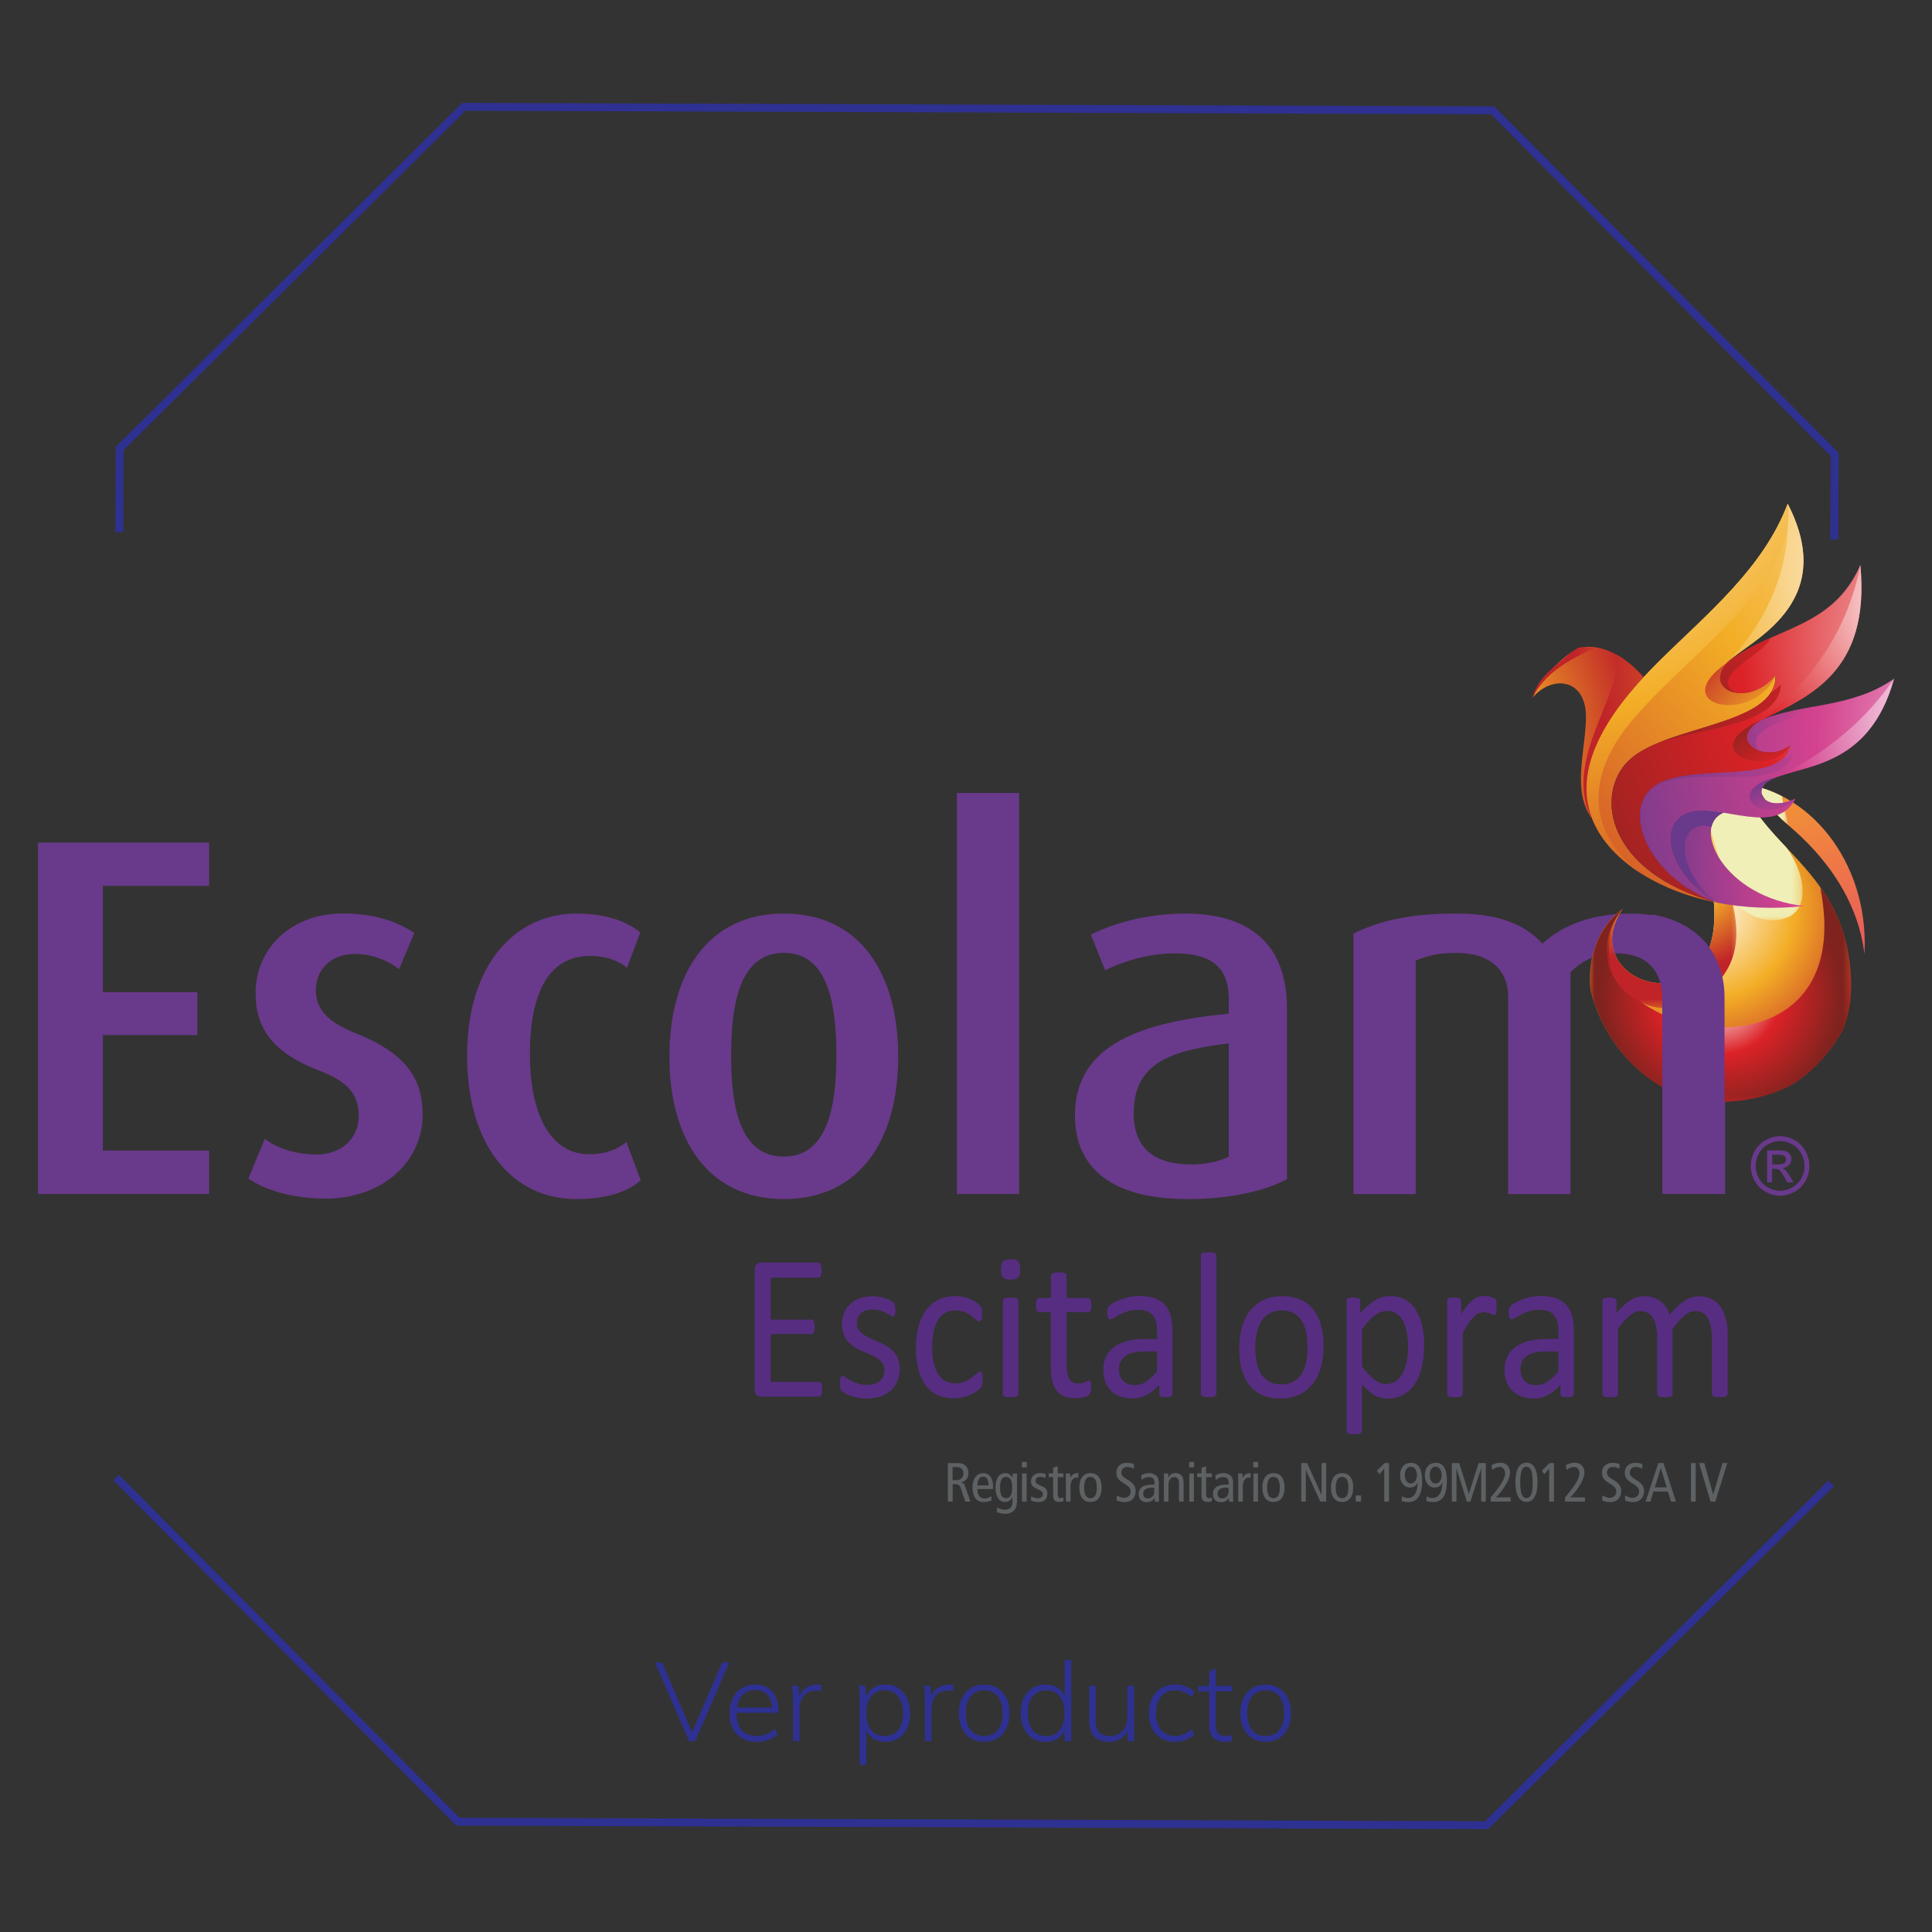 <?xml version="1.0" encoding="UTF-8"?><svg id="Capa_2" xmlns="http://www.w3.org/2000/svg" xmlns:xlink="http://www.w3.org/1999/xlink" viewBox="0 0 210 210"><rect x="0" y="0" width="210" height="210" fill="#333333" stroke="none"/><defs><style>.cls-1{fill:url(#Degradado_sin_nombre_2-8);}.cls-2{fill:url(#linear-gradient-2);}.cls-3{stroke:#2e3191;stroke-miterlimit:10;stroke-width:.86px;}.cls-3,.cls-4{fill:none;}.cls-5{fill:url(#Degradado_sin_nombre_2-4);}.cls-6{fill:url(#Degradado_sin_nombre_2-5);}.cls-7{fill:url(#radial-gradient-2);}.cls-7,.cls-8,.cls-9,.cls-10,.cls-11,.cls-12,.cls-13,.cls-14,.cls-15,.cls-16,.cls-17,.cls-18,.cls-19,.cls-20,.cls-21,.cls-22,.cls-23,.cls-24,.cls-25,.cls-26,.cls-27,.cls-28,.cls-29{fill-rule:evenodd;}.cls-8{fill:url(#radial-gradient-13);}.cls-9{fill:#c41980;}.cls-10{fill:url(#radial-gradient-15);}.cls-30{fill:#2e3191;}.cls-31{mask:url(#mask-2);}.cls-32{fill:url(#linear-gradient-6);}.cls-33{clip-path:url(#clippath-2);}.cls-11{fill:url(#radial-gradient-20);}.cls-12{fill:url(#radial-gradient-17);}.cls-34{fill:url(#Degradado_sin_nombre_2-6);}.cls-35{mask:url(#mask-3);}.cls-13{fill:url(#radial-gradient-21);}.cls-14{fill:url(#radial-gradient-6);}.cls-36{fill:url(#Degradado_sin_nombre_2-3);}.cls-37{clip-path:url(#clippath-1);}.cls-38{fill:url(#radial-gradient);}.cls-15{fill:url(#radial-gradient-11);}.cls-16{fill:url(#radial-gradient-8);}.cls-17{fill:url(#radial-gradient-22);}.cls-39{fill:url(#Degradado_sin_nombre_2);}.cls-40{mask:url(#mask-4);}.cls-41{fill:url(#linear-gradient-5);}.cls-18{fill:#f0efb7;}.cls-42{clip-path:url(#clippath);}.cls-43{fill:#572d82;}.cls-4{clip-rule:evenodd;}.cls-19{fill:url(#radial-gradient-7);}.cls-44{fill:url(#Degradado_sin_nombre_2-7);}.cls-20{fill:url(#radial-gradient-14);}.cls-21{fill:url(#radial-gradient-3);}.cls-22{fill:url(#radial-gradient-4);}.cls-45{fill:url(#Degradado_sin_nombre_2-9);}.cls-23{fill:url(#radial-gradient-16);}.cls-24{fill:url(#radial-gradient-10);}.cls-46{fill:url(#Degradado_sin_nombre_2-10);}.cls-47{mask:url(#mask-1);}.cls-48{mask:url(#mask);}.cls-49{fill:url(#linear-gradient-3);}.cls-25{fill:url(#radial-gradient-9);}.cls-50{fill:url(#linear-gradient);}.cls-51{fill:#5d6163;}.cls-26{fill:url(#radial-gradient-12);}.cls-27{fill:url(#radial-gradient-19);}.cls-52{fill:url(#Degradado_sin_nombre_2-2);}.cls-28{fill:url(#radial-gradient-5);}.cls-53{fill:url(#linear-gradient-4);}.cls-29{fill:url(#radial-gradient-18);}</style><radialGradient id="Degradado_sin_nombre_2" cx="167.32" cy="114.54" fx="167.32" fy="114.54" r="17.9" gradientUnits="userSpaceOnUse"><stop offset="0" stop-color="#69398b"/><stop offset=".15" stop-color="#69398b"/><stop offset=".97" stop-color="#69398b"/></radialGradient><clipPath id="clippath"><path class="cls-4" d="M202.69,102.53c0,9.67-6.78,17.5-15.14,17.5s-15.64-7.97-15.14-17.5c.51-9.65,6.78-17.5,15.14-17.5s15.14,7.84,15.14,17.5Z"/></clipPath><clipPath id="clippath-1"><path class="cls-4" d="M189.14,76.09c-7.33,4.87-4.62,12.68-3.24,19.33,3.57,17.26-15.42,12.12-9.53,3.38-7.65,5.47-2.74,22.73,12.81,20.82,6.47-.8,12.34-5.18,12.02-13.13-.63-15.56-15.87-14.5-12.06-30.4"/></clipPath><radialGradient id="radial-gradient" cx="185.12" cy="98.81" fx="185.12" fy="98.81" r="19.82" gradientUnits="userSpaceOnUse"><stop offset="0" stop-color="#fff"/><stop offset=".5" stop-color="#f3ae26"/><stop offset="1" stop-color="#c02328"/></radialGradient><linearGradient id="linear-gradient" x1="-147.45" y1="582.1" x2="-220.47" y2="530.54" gradientTransform="translate(404.22 -446.96)" gradientUnits="userSpaceOnUse"><stop offset="0" stop-color="#fff"/><stop offset="1" stop-color="#000"/></linearGradient><mask id="mask" x="184.25" y="76.09" width="11.68" height="23.94" maskUnits="userSpaceOnUse"><rect class="cls-50" x="184.25" y="76.09" width="11.68" height="23.94"/></mask><linearGradient id="linear-gradient-2" x1="-240.62" y1="555.94" x2="-196.78" y2="531.86" gradientTransform="translate(394.07 -429.42)" xlink:href="#linear-gradient"/><mask id="mask-1" x="172.82" y="96.4" width="28.4" height="23.37" maskUnits="userSpaceOnUse"><rect class="cls-2" x="172.82" y="96.4" width="28.4" height="23.37"/></mask><radialGradient id="radial-gradient-2" cx="187.02" cy="108.08" fx="187.02" fy="108.08" r="13" gradientUnits="userSpaceOnUse"><stop offset="0" stop-color="#fff"/><stop offset=".5" stop-color="#dc2227"/><stop offset="1" stop-color="#80231e"/></radialGradient><linearGradient id="linear-gradient-3" x1="-233.14" y1="560.17" x2="-207.93" y2="522.53" gradientTransform="translate(395.7 -438.46)" xlink:href="#linear-gradient"/><mask id="mask-2" x="174.66" y="76.09" width="14.49" height="33.51" maskUnits="userSpaceOnUse"><rect class="cls-49" x="174.66" y="76.09" width="14.49" height="33.51"/></mask><radialGradient id="radial-gradient-3" cx="181.9" cy="92.84" fx="181.9" fy="92.84" r="12.91" xlink:href="#radial-gradient"/><clipPath id="clippath-2"><path class="cls-4" d="M192.73,74.52s-6.6,8.18,1.68,15.2c8.28,7.02,10.69,16.15,5.98,25.27,0,0,8.6-7.13,4.82-17.3-3.77-10.17-14.99-8.28-12.48-23.17"/></clipPath><linearGradient id="linear-gradient-4" x1="206.51" y1="120.36" x2="188.99" y2="70.25" gradientUnits="userSpaceOnUse"><stop offset="0" stop-color="#e2247e"/><stop offset="1" stop-color="#f9c714"/></linearGradient><linearGradient id="linear-gradient-5" x1="-191.95" y1="561.73" x2="-222.38" y2="527.75" gradientTransform="translate(417.53 -433.67)" xlink:href="#linear-gradient"/><mask id="mask-3" x="199.23" y="90.05" width="6.93" height="24.94" maskUnits="userSpaceOnUse"><rect class="cls-41" x="199.23" y="90.05" width="6.93" height="24.94"/></mask><linearGradient id="linear-gradient-6" x1="-229.42" y1="519.07" x2="-210.96" y2="548.05" gradientTransform="translate(409.54 -456.11)" xlink:href="#linear-gradient"/><mask id="mask-4" x="190.24" y="74.52" width="4.17" height="15.2" maskUnits="userSpaceOnUse"><rect class="cls-32" x="190.24" y="74.52" width="4.17" height="15.2"/></mask><radialGradient id="radial-gradient-4" cx="224.79" cy="42.58" fx="224.79" fy="42.58" r="90.75" xlink:href="#radial-gradient"/><radialGradient id="radial-gradient-5" cx="218.27" cy="69.22" fx="218.27" fy="69.22" r="58.45" xlink:href="#radial-gradient-2"/><radialGradient id="radial-gradient-6" cx="150.26" cy="81.04" fx="150.26" fy="81.04" r="28.05" xlink:href="#radial-gradient"/><radialGradient id="radial-gradient-7" cx="223.85" cy="80.37" fx="223.85" fy="80.37" r="52.92" gradientUnits="userSpaceOnUse"><stop offset="0" stop-color="#fff"/><stop offset=".5" stop-color="#d4428e"/><stop offset="1" stop-color="#69398b"/></radialGradient><radialGradient id="radial-gradient-8" cx="208.19" cy="93.79" fx="208.19" fy="93.79" r="29.21" xlink:href="#radial-gradient-7"/><radialGradient id="radial-gradient-9" cx="231.55" cy="80.53" fx="231.55" fy="80.53" r="59.26" xlink:href="#radial-gradient-2"/><radialGradient id="radial-gradient-10" cx="209.09" cy="58.32" fx="209.09" fy="58.32" r="35.63" xlink:href="#radial-gradient-2"/><radialGradient id="radial-gradient-11" cx="199.4" cy="85.49" fx="199.4" fy="85.49" r="20.7" xlink:href="#radial-gradient"/><radialGradient id="radial-gradient-12" cx="206.84" cy="61.64" fx="206.84" fy="61.64" r="48.57" xlink:href="#radial-gradient"/><radialGradient id="radial-gradient-13" cx="222.76" cy="88.08" fx="222.76" fy="88.08" r="45.68" xlink:href="#radial-gradient-7"/><radialGradient id="radial-gradient-14" cx="211.63" cy="77.19" fx="211.63" fy="77.19" r="28.18" xlink:href="#radial-gradient-7"/><radialGradient id="radial-gradient-15" cx="196.14" cy="89.8" fx="196.14" fy="89.8" r="14.44" xlink:href="#radial-gradient-2"/><radialGradient id="radial-gradient-16" cx="207.95" cy="65.53" fx="207.95" fy="65.53" r="39.84" xlink:href="#radial-gradient-2"/><radialGradient id="radial-gradient-17" cx="194.73" cy="95.58" fx="194.73" fy="95.58" r="11.91" xlink:href="#radial-gradient-7"/><radialGradient id="radial-gradient-18" cx="211.27" cy="77.56" fx="211.27" fy="77.56" r="34.73" xlink:href="#radial-gradient-7"/><radialGradient id="radial-gradient-19" cx="189.07" cy="116.36" fx="189.07" fy="116.36" r="21.65" xlink:href="#radial-gradient-7"/><radialGradient id="radial-gradient-20" cx="219.69" cy="73.14" fx="219.69" fy="73.14" r="45.64" xlink:href="#radial-gradient"/><radialGradient id="radial-gradient-21" cx="202.04" cy="71.6" fx="202.04" fy="71.6" r="30.94" xlink:href="#radial-gradient"/><radialGradient id="radial-gradient-22" cx="170.08" cy="41.84" fx="170.08" fy="41.84" r="70.35" xlink:href="#radial-gradient"/><radialGradient id="Degradado_sin_nombre_2-2" cx="193.49" cy="126.73" fx="193.49" fy="126.73" r="3.21" xlink:href="#Degradado_sin_nombre_2"/><radialGradient id="Degradado_sin_nombre_2-3" cx="13.43" cy="110.68" fx="13.43" fy="110.68" r="15.02" xlink:href="#Degradado_sin_nombre_2"/><radialGradient id="Degradado_sin_nombre_2-4" cx="36.47" cy="114.79" fx="36.47" fy="114.79" r="12.84" xlink:href="#Degradado_sin_nombre_2"/><radialGradient id="Degradado_sin_nombre_2-5" cx="60.21" cy="114.81" fx="60.21" fy="114.81" r="12.84" xlink:href="#Degradado_sin_nombre_2"/><radialGradient id="Degradado_sin_nombre_2-6" cx="85.19" cy="114.81" fx="85.19" fy="114.81" r="14.06" xlink:href="#Degradado_sin_nombre_2"/><radialGradient id="Degradado_sin_nombre_2-7" cx="107.4" cy="107.98" fx="107.4" fy="107.98" r="15.6" xlink:href="#Degradado_sin_nombre_2"/><radialGradient id="Degradado_sin_nombre_2-8" cx="128.36" cy="114.81" fx="128.36" fy="114.81" r="13.67" xlink:href="#Degradado_sin_nombre_2"/><radialGradient id="Degradado_sin_nombre_2-9" cx="167.32" cy="114.54" fx="167.32" fy="114.54" r="17.9" xlink:href="#Degradado_sin_nombre_2"/><radialGradient id="Degradado_sin_nombre_2-10" cx="167.25" cy="114.46" fx="167.25" fy="114.46" r="17.9" xlink:href="#Degradado_sin_nombre_2"/></defs><g><g><path class="cls-30" d="M79.27,180.71l-3.7,8.54h-.68l-3.7-8.54h.78l3.26,7.58,3.26-7.58h.77Z"/><path class="cls-30" d="M80.06,186.16v.04c0,.81,.19,1.43,.56,1.85s.91,.64,1.63,.64,1.38-.25,1.98-.74l.29,.58c-.26,.25-.6,.45-1.01,.59-.41,.15-.83,.22-1.26,.22-.91,0-1.63-.28-2.16-.83-.53-.55-.79-1.31-.79-2.28,0-.62,.12-1.16,.35-1.64,.24-.48,.57-.84,.99-1.1,.42-.26,.91-.39,1.46-.39,.79,0,1.41,.26,1.85,.77s.67,1.22,.67,2.14v.16h-4.56Zm.7-1.96c-.34,.33-.56,.8-.65,1.4h3.82c-.05-.62-.23-1.09-.54-1.41-.31-.32-.74-.49-1.29-.49s-1,.17-1.34,.5Z"/><path class="cls-30" d="M89.31,183.15l-.04,.66c-.15-.03-.34-.05-.55-.05-.61,0-1.06,.19-1.36,.58-.3,.39-.45,.85-.45,1.39v3.53h-.72v-4.34c0-.62-.03-1.18-.1-1.67h.7l.1,1.12c.15-.41,.4-.72,.74-.94,.34-.22,.72-.32,1.16-.32,.2,0,.38,.02,.53,.05Z"/><path class="cls-30" d="M97.65,183.49c.4,.26,.72,.63,.94,1.1,.22,.48,.34,1.03,.34,1.65s-.11,1.17-.33,1.63c-.22,.46-.53,.82-.94,1.08s-.88,.38-1.4,.38-.93-.11-1.29-.33c-.36-.22-.62-.54-.8-.95v3.79h-.72v-6.94c0-.62-.03-1.18-.1-1.67h.7l.1,1.18c.18-.42,.45-.75,.81-.98,.36-.23,.8-.34,1.3-.34s.99,.13,1.4,.39Zm-.02,4.56c.35-.43,.53-1.03,.53-1.81s-.18-1.4-.53-1.84c-.35-.44-.84-.67-1.46-.67s-1.13,.22-1.48,.65c-.34,.43-.52,1.04-.52,1.84s.17,1.39,.52,1.82c.34,.43,.83,.65,1.46,.65s1.12-.21,1.48-.64Z"/><path class="cls-30" d="M103.65,183.15l-.04,.66c-.15-.03-.34-.05-.55-.05-.61,0-1.06,.19-1.36,.58-.3,.39-.45,.85-.45,1.39v3.53h-.72v-4.34c0-.62-.03-1.18-.1-1.67h.7l.1,1.12c.15-.41,.4-.72,.74-.94,.34-.22,.72-.32,1.16-.32,.2,0,.38,.02,.53,.05Z"/><path class="cls-30" d="M105.53,188.95c-.42-.26-.74-.62-.97-1.09-.23-.47-.34-1.02-.34-1.64s.11-1.17,.34-1.64c.23-.47,.55-.84,.97-1.09,.42-.26,.91-.38,1.46-.38s1.02,.13,1.44,.38c.42,.26,.74,.62,.97,1.09,.23,.47,.34,1.02,.34,1.64s-.11,1.17-.34,1.64c-.23,.47-.55,.84-.97,1.09s-.9,.38-1.44,.38-1.04-.13-1.46-.38Zm2.93-.91c.35-.43,.52-1.04,.52-1.83s-.18-1.39-.53-1.83c-.35-.44-.84-.65-1.46-.65s-1.12,.22-1.48,.65c-.35,.44-.53,1.05-.53,1.83s.17,1.41,.52,1.84c.34,.42,.84,.64,1.48,.64s1.13-.21,1.48-.64Z"/><path class="cls-30" d="M116.44,180.42v8.83h-.73v-1.15c-.18,.4-.44,.71-.8,.92-.36,.21-.78,.32-1.28,.32-.53,0-.99-.13-1.4-.39s-.72-.63-.94-1.1c-.22-.48-.34-1.03-.34-1.65s.11-1.17,.33-1.64,.53-.83,.94-1.08c.4-.25,.87-.38,1.41-.38,.49,0,.91,.1,1.27,.31,.36,.21,.62,.51,.81,.91v-3.9h.73Zm-1.25,7.62c.34-.43,.52-1.04,.52-1.82s-.17-1.39-.52-1.83c-.34-.44-.83-.65-1.45-.65s-1.14,.22-1.49,.65-.53,1.04-.53,1.81,.18,1.4,.53,1.84c.35,.44,.84,.66,1.48,.66s1.12-.22,1.46-.65Z"/><path class="cls-30" d="M123.27,183.24v6.01h-.71v-1.09c-.19,.38-.46,.68-.82,.88s-.76,.3-1.21,.3c-.7,0-1.24-.2-1.6-.59-.36-.39-.54-.97-.54-1.74v-3.77h.72v3.72c0,.59,.12,1.03,.36,1.31,.24,.28,.61,.42,1.12,.42,.59,0,1.06-.19,1.42-.56s.53-.87,.53-1.48v-3.41h.73Z"/><path class="cls-30" d="M126.21,188.95c-.42-.26-.75-.62-.98-1.09s-.35-1.01-.35-1.63,.12-1.17,.35-1.65c.23-.48,.56-.84,1-1.1s.93-.39,1.5-.39c.41,0,.8,.07,1.17,.21,.37,.14,.68,.33,.92,.58l-.29,.58c-.31-.26-.61-.44-.89-.56-.28-.12-.58-.17-.88-.17-.65,0-1.16,.22-1.54,.67-.38,.44-.56,1.06-.56,1.84s.19,1.37,.56,1.8c.37,.43,.89,.65,1.54,.65,.3,0,.6-.06,.88-.17,.29-.12,.58-.3,.89-.55l.29,.56c-.26,.25-.57,.44-.95,.59-.38,.14-.77,.22-1.16,.22-.57,0-1.06-.13-1.49-.38Z"/><path class="cls-30" d="M132.16,183.83v3.58c0,.48,.09,.81,.28,1,.18,.18,.46,.28,.82,.28,.22,0,.44-.04,.65-.11v.66c-.26,.06-.52,.1-.78,.1-.53,0-.94-.15-1.24-.44-.3-.3-.45-.74-.45-1.33v-3.72h-1.19v-.59h1.19v-1.6l.73-.28v1.87h1.78v.59h-1.78Z"/><path class="cls-30" d="M136.12,188.95c-.42-.26-.74-.62-.97-1.09-.23-.47-.34-1.02-.34-1.64s.12-1.17,.34-1.64c.23-.47,.55-.84,.97-1.09,.42-.26,.91-.38,1.46-.38s1.02,.13,1.44,.38c.42,.26,.74,.62,.97,1.09,.23,.47,.34,1.02,.34,1.64s-.11,1.17-.34,1.64c-.23,.47-.55,.84-.97,1.09s-.9,.38-1.44,.38-1.04-.13-1.46-.38Zm2.93-.91c.35-.43,.52-1.04,.52-1.83s-.18-1.39-.53-1.83c-.35-.44-.84-.65-1.46-.65s-1.12,.22-1.48,.65c-.35,.44-.53,1.05-.53,1.83s.17,1.41,.52,1.84c.34,.42,.84,.64,1.48,.64s1.13-.21,1.48-.64Z"/></g><g><polyline class="cls-3" points="199.39 58.64 199.42 49.4 162.24 11.99 50.41 11.61 13 48.77 12.97 57.84"/><polyline class="cls-3" points="12.62 160.6 49.77 198.01 161.6 198.39 199.04 161.23"/></g></g><g><g><path class="cls-51" d="M103.03,159.03h1.06c.44,0,.68,.11,.87,.29,.21,.2,.31,.49,.31,.8,0,.44-.21,.87-.82,1h0c.25,.06,.37,.18,.45,.42l.58,1.68h-.56l-.47-1.42c-.12-.35-.27-.48-.66-.48h-.24v1.9h-.52v-4.19Zm.52,1.86h.4c.56,0,.77-.37,.77-.74,0-.47-.3-.69-.76-.69h-.42v1.43Z"/><path class="cls-51" d="M106.24,161.84c0,.71,.27,1.04,.82,1.04,.25,0,.52-.13,.69-.25l.02,.46c-.24,.11-.54,.18-.85,.18-.8,0-1.21-.61-1.21-1.57s.42-1.57,1.17-1.57c.68,0,1.06,.55,1.06,1.45v.27h-1.71Zm1.21-.38c0-.64-.2-.95-.59-.95-.32,0-.6,.24-.62,.95h1.21Z"/><path class="cls-51" d="M110.52,163.35c0,.85-.63,1.2-1.29,1.2-.25,0-.66-.1-.88-.19l.02-.51c.21,.14,.56,.26,.83,.26,.61,0,.85-.37,.85-.89v-.48h-.01c-.2,.35-.46,.52-.79,.52-.62,0-1.04-.52-1.04-1.57s.42-1.57,1.1-1.57c.3,0,.57,.19,.74,.49h.01l.02-.44h.48c0,.18-.02,.37-.02,.56v2.63Zm-1.16-.5c.46,0,.66-.4,.66-1.16s-.21-1.16-.66-1.16-.66,.4-.66,1.16,.21,1.16,.66,1.16Z"/><path class="cls-51" d="M111.61,158.9v.6h-.54v-.6h.54Zm-.52,1.26h.5v3.06h-.5v-3.06Z"/><path class="cls-51" d="M112.08,162.63c.23,.14,.46,.23,.71,.23,.38,0,.57-.2,.57-.43,0-.21-.11-.35-.38-.48l-.33-.15c-.43-.2-.59-.4-.59-.79,0-.5,.38-.89,.97-.89,.25,0,.47,.04,.64,.11l-.02,.43c-.15-.07-.37-.13-.59-.13-.33,0-.5,.18-.5,.42s.18,.38,.51,.52l.18,.07c.37,.15,.6,.4,.6,.78,0,.53-.28,.95-.97,.95-.31,0-.6-.07-.82-.18l.03-.46Z"/><path class="cls-51" d="M115.59,163.18c-.12,.04-.28,.08-.42,.08-.46,0-.7-.19-.7-.73v-1.97h-.48v-.41h.48v-.62l.5-.15v.77h.62v.41h-.62v1.8c0,.35,.09,.48,.31,.48,.12,0,.21-.04,.31-.08v.41Z"/><path class="cls-51" d="M115.86,160.82c0-.22-.02-.44-.02-.66h.48l.02,.48h.01c.16-.37,.41-.52,.86-.52v.5c-.06-.01-.12-.02-.19-.02-.38,0-.66,.34-.66,1v1.62h-.5v-2.4Z"/><path class="cls-51" d="M118.53,160.12c.8,0,1.21,.61,1.21,1.57s-.41,1.57-1.21,1.57-1.21-.61-1.21-1.57,.42-1.57,1.21-1.57Zm0,2.73c.47,0,.69-.4,.69-1.16s-.22-1.16-.69-1.16-.69,.4-.69,1.16,.22,1.16,.69,1.16Z"/><path class="cls-51" d="M123.24,159.64c-.2-.12-.45-.19-.71-.19-.39,0-.64,.27-.64,.62,0,.27,.11,.44,.7,.79,.64,.37,.85,.74,.85,1.22,0,.67-.41,1.19-1.2,1.19-.33,0-.65-.07-.86-.18v-.55c.24,.14,.54,.27,.79,.27,.47,0,.73-.32,.73-.66,0-.32-.08-.51-.64-.85-.75-.46-.91-.71-.91-1.25,0-.69,.52-1.05,1.15-1.05,.27,0,.56,.06,.75,.14v.51Z"/><path class="cls-51" d="M124.04,160.37c.25-.16,.56-.25,.85-.25,.44,0,.71,.19,.81,.29,.13,.13,.26,.32,.26,.75v1.6c0,.18,.01,.36,.02,.47h-.45l-.03-.41h-.01c-.14,.23-.38,.46-.85,.46-.5,0-.87-.29-.87-.88s.38-1.03,1.42-1.03h.29v-.14c0-.23-.02-.36-.11-.49-.1-.14-.3-.19-.5-.19-.31,0-.6,.13-.78,.32l-.05-.47Zm1.44,1.35c-.09-.01-.21-.01-.35-.01-.59,0-.87,.28-.87,.63,0,.32,.17,.53,.51,.53,.43,0,.7-.35,.7-.77v-.38Z"/><path class="cls-51" d="M126.52,160.82c0-.22-.02-.44-.02-.66h.48l.02,.46h.01c.16-.35,.41-.5,.76-.5,.53,0,.88,.31,.88,.98v2.12h-.5v-1.97c0-.48-.18-.7-.5-.7-.39,0-.64,.28-.64,.83v1.84h-.5v-2.4Z"/><path class="cls-51" d="M129.79,158.9v.6h-.54v-.6h.54Zm-.52,1.26h.5v3.06h-.5v-3.06Z"/><path class="cls-51" d="M131.72,163.18c-.12,.04-.28,.08-.42,.08-.46,0-.7-.19-.7-.73v-1.97h-.48v-.41h.48v-.62l.5-.15v.77h.62v.41h-.62v1.8c0,.35,.09,.48,.31,.48,.12,0,.21-.04,.31-.08v.41Z"/><path class="cls-51" d="M132.11,160.37c.25-.16,.56-.25,.85-.25,.44,0,.71,.19,.81,.29,.13,.13,.26,.32,.26,.75v1.6c0,.18,.01,.36,.02,.47h-.45l-.03-.41h-.01c-.14,.23-.38,.46-.85,.46-.5,0-.87-.29-.87-.88s.38-1.03,1.42-1.03h.29v-.14c0-.23-.02-.36-.11-.49-.1-.14-.3-.19-.5-.19-.31,0-.6,.13-.78,.32l-.05-.47Zm1.44,1.35c-.09-.01-.21-.01-.35-.01-.59,0-.86,.28-.86,.63,0,.32,.17,.53,.51,.53,.43,0,.7-.35,.7-.77v-.38Z"/><path class="cls-51" d="M134.59,160.82c0-.22-.02-.44-.02-.66h.48l.02,.48h.01c.16-.37,.41-.52,.86-.52v.5c-.06-.01-.12-.02-.19-.02-.38,0-.66,.34-.66,1v1.62h-.5v-2.4Z"/><path class="cls-51" d="M136.76,158.9v.6h-.54v-.6h.54Zm-.52,1.26h.5v3.06h-.5v-3.06Z"/><path class="cls-51" d="M138.42,160.12c.8,0,1.21,.61,1.21,1.57s-.42,1.57-1.21,1.57-1.21-.61-1.21-1.57,.42-1.57,1.21-1.57Zm0,2.73c.47,0,.69-.4,.69-1.16s-.22-1.16-.69-1.16-.69,.4-.69,1.16,.22,1.16,.69,1.16Z"/><path class="cls-51" d="M141.43,159.03h.65l1.56,3.45h.01v-3.45h.5v4.19h-.64l-1.56-3.43h-.01v3.43h-.5v-4.19Z"/><path class="cls-51" d="M145.88,160.12c.8,0,1.21,.61,1.21,1.57s-.42,1.57-1.21,1.57-1.21-.61-1.21-1.57,.42-1.57,1.21-1.57Zm0,2.73c.47,0,.69-.4,.69-1.16s-.22-1.16-.69-1.16-.69,.4-.69,1.16,.22,1.16,.69,1.16Z"/><path class="cls-51" d="M147.37,162.55h.57v.67h-.57v-.67Z"/><path class="cls-51" d="M150.46,159.64l-.53,.6-.27-.39,.85-.82h.47v4.19h-.52v-3.58Z"/><path class="cls-51" d="M152.39,162.65c.18,.11,.41,.18,.63,.18,.69,0,1.07-.67,1.07-1.66h-.01c-.14,.32-.44,.52-.82,.52-.7,0-1.08-.65-1.08-1.31,0-.92,.52-1.38,1.19-1.38,.88,0,1.21,.76,1.21,1.97,0,1.54-.5,2.3-1.53,2.3-.25,0-.5-.05-.69-.12l.02-.49Zm.96-1.4c.44,0,.66-.47,.66-.91s-.21-.92-.66-.92-.65,.46-.65,.92,.21,.91,.65,.91Z"/><path class="cls-51" d="M155.08,162.65c.18,.11,.41,.18,.63,.18,.69,0,1.07-.67,1.07-1.66h-.01c-.14,.32-.44,.52-.82,.52-.7,0-1.08-.65-1.08-1.31,0-.92,.52-1.38,1.19-1.38,.88,0,1.21,.76,1.21,1.97,0,1.54-.5,2.3-1.53,2.3-.25,0-.5-.05-.69-.12l.02-.49Zm.97-1.4c.44,0,.66-.47,.66-.91s-.21-.92-.66-.92-.65,.46-.65,.92,.21,.91,.65,.91Z"/><path class="cls-51" d="M157.81,159.03h.8l1.04,3.33h.01l1.06-3.33h.78v4.19h-.5v-3.61h-.01l-1.17,3.61h-.38l-1.12-3.61h-.01v3.61h-.5v-4.19Z"/><path class="cls-51" d="M162.03,162.76c1.05-1.22,1.57-2.05,1.57-2.61,0-.38-.2-.7-.61-.7-.24,0-.56,.13-.79,.32l-.07-.53c.36-.17,.72-.25,.97-.25,.64,0,1.04,.48,1.04,1.05,0,.73-.65,1.81-1.54,2.72h1.6v.46h-2.17v-.46Z"/><path class="cls-51" d="M165.92,158.99c.78,0,1.2,.74,1.2,2.13s-.43,2.13-1.2,2.13-1.2-.74-1.2-2.13,.43-2.13,1.2-2.13Zm0,3.84c.47,0,.68-.53,.68-1.7s-.21-1.7-.68-1.7-.68,.53-.68,1.7,.21,1.7,.68,1.7Z"/><path class="cls-51" d="M168.39,159.64l-.53,.6-.27-.39,.85-.82h.47v4.19h-.52v-3.58Z"/><path class="cls-51" d="M170.11,162.76c1.05-1.22,1.57-2.05,1.57-2.61,0-.38-.2-.7-.61-.7-.24,0-.56,.13-.79,.32l-.07-.53c.36-.17,.72-.25,.97-.25,.64,0,1.04,.48,1.04,1.05,0,.73-.65,1.81-1.54,2.72h1.6v.46h-2.17v-.46Z"/><path class="cls-51" d="M176.02,159.64c-.2-.12-.45-.19-.71-.19-.39,0-.64,.27-.64,.62,0,.27,.11,.44,.7,.79,.64,.37,.85,.74,.85,1.22,0,.67-.41,1.19-1.2,1.19-.33,0-.65-.07-.86-.18v-.55c.24,.14,.54,.27,.79,.27,.47,0,.73-.32,.73-.66,0-.32-.08-.51-.64-.85-.75-.46-.91-.71-.91-1.25,0-.69,.52-1.05,1.15-1.05,.27,0,.56,.06,.75,.14v.51Z"/><path class="cls-51" d="M178.5,159.64c-.2-.12-.45-.19-.71-.19-.39,0-.64,.27-.64,.62,0,.27,.11,.44,.7,.79,.64,.37,.85,.74,.85,1.22,0,.67-.41,1.19-1.2,1.19-.33,0-.65-.07-.86-.18v-.55c.24,.14,.54,.27,.79,.27,.47,0,.73-.32,.73-.66,0-.32-.08-.51-.64-.85-.75-.46-.91-.71-.91-1.25,0-.69,.52-1.05,1.15-1.05,.27,0,.56,.06,.75,.14v.51Z"/><path class="cls-51" d="M180.82,159.03l1.35,4.19h-.54l-.33-1.09h-1.58l-.33,1.09h-.52l1.38-4.19h.57Zm.34,2.64l-.63-2.09h-.01l-.65,2.09h1.3Z"/><path class="cls-51" d="M183.8,159.03h.52v4.19h-.52v-4.19Z"/><path class="cls-51" d="M184.68,159.03h.57l.96,3.41h.01l1.01-3.41h.52l-1.3,4.19h-.52l-1.25-4.19Z"/></g><path class="cls-39" d="M180.75,129.78v-21.27c0-2.61-1.44-4.88-5.05-4.88-2.05,0-3.61,.66-5,2.06v24.1h-6.77v-21.44c0-2.89-1.95-4.77-5.61-4.77-2,0-3.11,.28-4.44,.83v25.38h-6.77v-28.32c3-1.45,6.22-2.17,11.21-2.17s7.61,1.39,9.33,3.27c2-1.83,5.06-3.27,9.6-3.27,7.11,0,10.27,4.44,10.27,9.16v21.32h-6.77Z"/><g class="cls-42"><g><g class="cls-37"><rect class="cls-38" x="168.72" y="76.09" width="32.81" height="45.45"/></g><g class="cls-48"><path class="cls-18" d="M189.14,76.09c-5.77,3.83-5.32,9.47-4.2,14.94,2.41,10.51,9.88,10.16,10.79,7.19,.9-2.97-1.57-6.11-1.57-6.11-3.68-3.91-7.04-7.57-5.02-16.02"/></g><g class="cls-47"><path class="cls-7" d="M176.38,98.8c-7.65,5.47-2.74,22.73,12.81,20.82,6.47-.8,12.34-5.18,12.02-13.13-.18-4.47-1.57-7.57-3.37-10.1,4.86,24.05-30.28,15.65-21.46,2.41"/></g><g class="cls-31"><path class="cls-21" d="M189.14,76.09c-7.33,4.87-4.62,12.68-3.24,19.33,3.57,17.26-15.42,12.12-9.53,3.38-5.35,6.72,2.97,14.08,9.03,9.23,10.33-8.27-7.7-20.36,3.74-31.94"/></g><g class="cls-33"><rect class="cls-53" x="186.13" y="74.52" width="22.86" height="40.47"/></g><g class="cls-35"><path class="cls-9" d="M202.61,108.19c-.31,2.25-1.04,4.52-2.22,6.8,0,0,8.6-7.13,4.82-17.3-1.36-3.66-3.68-5.76-5.98-7.64,0,0,5.56,8.75,3.37,18.13h0Z"/></g><g class="cls-40"><path class="cls-18" d="M192.73,74.52s-6.6,8.18,1.68,15.2c0,0-.87-2.82-1.07-6.11-.95-2.16-1.3-4.99-.61-9.1"/></g></g></g><g><path class="cls-43" d="M89.37,151c0,.13,0,.25-.02,.36-.01,.1-.04,.18-.07,.25-.03,.07-.07,.12-.12,.15-.05,.03-.1,.05-.15,.05h-6.33c-.16,0-.31-.06-.44-.18-.14-.11-.21-.32-.21-.61v-12.99c0-.29,.07-.5,.21-.61,.14-.12,.29-.18,.44-.18h6.26c.06,0,.1,.02,.15,.05,.04,.03,.08,.08,.11,.15,.03,.07,.05,.15,.07,.25,.02,.1,.03,.23,.03,.38,0,.13,0,.25-.03,.36-.02,.1-.04,.18-.07,.25-.02,.06-.06,.11-.11,.14-.05,.03-.09,.05-.15,.05h-5.16v4.57h4.43s.1,.02,.14,.05c.04,.03,.08,.08,.11,.14,.03,.06,.05,.14,.07,.25,.01,.1,.02,.23,.02,.37,0,.13,0,.25-.02,.35-.01,.1-.04,.17-.07,.23-.03,.06-.07,.11-.11,.13-.05,.03-.1,.04-.14,.04h-4.43v5.21h5.23c.05,0,.1,.01,.15,.05,.04,.03,.08,.08,.12,.14,.03,.07,.06,.15,.07,.25,.01,.1,.02,.23,.02,.38"/><path class="cls-43" d="M97.79,148.76c0,.52-.09,.98-.26,1.39-.17,.4-.42,.75-.74,1.02-.32,.27-.7,.48-1.14,.63-.44,.14-.92,.22-1.46,.22-.32,0-.64-.03-.93-.09-.3-.06-.56-.13-.8-.21-.24-.08-.44-.17-.6-.27-.17-.09-.27-.18-.35-.25-.07-.08-.13-.18-.16-.31-.04-.13-.05-.32-.05-.55,0-.14,.01-.26,.02-.36,.01-.1,.03-.18,.05-.24,.02-.06,.05-.1,.09-.13,.04-.03,.08-.04,.13-.04,.07,0,.18,.05,.33,.15,.14,.1,.32,.21,.54,.33,.22,.12,.46,.23,.76,.33,.29,.1,.63,.15,1.01,.15,.28,0,.54-.03,.78-.1,.23-.07,.43-.17,.6-.3,.17-.13,.3-.3,.39-.5,.09-.2,.13-.44,.13-.72s-.07-.52-.2-.72c-.14-.2-.31-.37-.53-.52-.22-.15-.46-.28-.73-.4-.27-.11-.56-.24-.84-.36-.28-.13-.57-.27-.85-.43-.28-.16-.52-.36-.74-.59-.22-.23-.39-.51-.52-.83-.13-.33-.2-.71-.2-1.16,0-.4,.07-.78,.21-1.14,.14-.37,.35-.68,.63-.96,.27-.27,.62-.49,1.04-.66,.42-.16,.9-.25,1.46-.25,.25,0,.49,.02,.74,.07,.24,.05,.47,.1,.66,.17,.2,.07,.36,.14,.5,.22,.14,.08,.25,.15,.32,.21,.07,.06,.12,.11,.14,.16,.02,.05,.04,.09,.05,.15,.01,.06,.02,.12,.03,.21,.01,.08,.02,.18,.02,.31s0,.24-.02,.33c-.01,.1-.03,.17-.05,.23-.03,.06-.05,.11-.09,.13-.03,.02-.07,.03-.11,.03-.06,0-.15-.04-.26-.12-.12-.08-.27-.17-.45-.27-.18-.09-.4-.18-.65-.26-.25-.08-.53-.12-.85-.12-.28,0-.54,.04-.75,.11-.22,.07-.4,.17-.54,.31-.14,.13-.24,.29-.31,.46-.07,.18-.11,.38-.11,.59,0,.29,.07,.54,.21,.74,.14,.2,.32,.37,.53,.52,.22,.15,.47,.28,.74,.41,.28,.12,.56,.24,.85,.37,.29,.13,.57,.27,.86,.43,.28,.16,.53,.35,.75,.57,.22,.23,.39,.5,.53,.81,.13,.32,.2,.69,.2,1.13"/><path class="cls-43" d="M106.79,149.97c0,.13,0,.24-.01,.33,0,.09-.02,.17-.03,.23-.02,.07-.04,.12-.06,.17-.02,.05-.08,.12-.16,.21-.09,.09-.23,.21-.43,.35-.21,.14-.43,.27-.69,.37-.25,.11-.53,.2-.83,.26-.3,.07-.61,.1-.93,.1-.66,0-1.25-.12-1.76-.36-.5-.24-.93-.59-1.27-1.05-.35-.46-.61-1.03-.79-1.7-.18-.67-.27-1.45-.27-2.32,0-1,.12-1.85,.34-2.57,.22-.72,.52-1.3,.9-1.76,.38-.46,.84-.79,1.35-1.02,.52-.22,1.08-.33,1.69-.33,.29,0,.58,.03,.85,.09,.28,.06,.53,.14,.76,.23,.23,.1,.44,.21,.62,.34,.18,.13,.31,.24,.39,.33,.08,.09,.14,.16,.17,.21,.03,.05,.06,.11,.08,.18,.02,.07,.03,.15,.04,.24,0,.09,0,.2,0,.34,0,.3-.03,.5-.09,.61-.06,.12-.13,.18-.22,.18-.1,0-.22-.06-.35-.18-.13-.13-.3-.26-.5-.42-.21-.15-.45-.29-.74-.41-.29-.12-.63-.19-1.02-.19-.81,0-1.43,.34-1.86,1.03-.43,.69-.64,1.68-.64,2.99,0,.65,.05,1.22,.16,1.71,.12,.5,.28,.9,.5,1.23,.22,.33,.49,.57,.8,.74,.32,.16,.67,.24,1.08,.24,.39,0,.72-.07,1.02-.2,.29-.14,.54-.29,.75-.45,.22-.16,.4-.31,.55-.44,.15-.13,.26-.2,.34-.2,.05,0,.09,.02,.12,.04,.03,.03,.06,.08,.08,.16,.03,.07,.04,.16,.06,.27,0,.11,.01,.24,.01,.39"/><path class="cls-43" d="M110.89,137.96c0,.44-.07,.73-.22,.89-.15,.16-.42,.24-.83,.24s-.67-.08-.81-.23c-.15-.15-.22-.45-.22-.87s.07-.73,.22-.89c.15-.15,.43-.23,.83-.23s.66,.08,.8,.23c.15,.15,.22,.44,.22,.87m-.19,13.55c0,.06-.01,.11-.04,.15-.03,.04-.07,.08-.13,.11-.07,.03-.15,.05-.26,.07-.11,.01-.25,.02-.42,.02s-.3,0-.41-.02c-.11-.02-.19-.04-.26-.07-.06-.03-.11-.07-.13-.11-.02-.04-.04-.09-.04-.15v-10.13c0-.05,.02-.1,.04-.15,.02-.04,.07-.08,.13-.11,.07-.03,.15-.05,.26-.07,.11-.01,.25-.02,.41-.02s.31,0,.42,.02c.11,.02,.19,.04,.26,.07,.06,.03,.1,.07,.13,.11,.02,.05,.04,.1,.04,.15v10.13Z"/><path class="cls-43" d="M118.58,150.77c0,.22-.02,.39-.04,.52-.03,.13-.07,.22-.12,.28-.06,.06-.14,.12-.24,.17-.11,.05-.23,.1-.37,.13-.14,.03-.29,.06-.44,.08-.16,.02-.32,.03-.47,.03-.48,0-.88-.07-1.23-.21-.34-.14-.61-.35-.83-.63-.22-.28-.37-.64-.47-1.07-.1-.43-.15-.94-.15-1.53v-5.92h-1.28c-.1,0-.19-.06-.24-.17-.06-.12-.09-.32-.09-.59,0-.15,0-.26,.02-.36,.02-.1,.04-.18,.07-.24,.03-.07,.06-.11,.11-.14,.04-.03,.09-.04,.15-.04h1.28v-2.41c0-.05,.01-.1,.04-.15,.02-.04,.07-.08,.14-.12,.06-.03,.14-.06,.25-.08,.11-.01,.25-.02,.41-.02s.31,0,.42,.02c.11,.02,.2,.04,.26,.08,.06,.04,.11,.08,.13,.12,.03,.05,.04,.1,.04,.15v2.41h2.36c.05,0,.1,.01,.14,.04,.04,.03,.08,.07,.11,.14,.03,.06,.06,.14,.07,.24,.01,.1,.02,.21,.02,.36,0,.27-.03,.47-.1,.59-.06,.12-.14,.17-.24,.17h-2.36v5.65c0,.7,.09,1.23,.28,1.58,.19,.36,.52,.53,1,.53,.16,0,.3-.02,.42-.05,.12-.03,.24-.07,.33-.11,.1-.04,.18-.07,.24-.11,.07-.04,.13-.05,.18-.05,.04,0,.07,0,.1,.03,.03,.02,.05,.05,.07,.11,.02,.05,.04,.12,.05,.21,.01,.09,.02,.21,.02,.34"/><path class="cls-43" d="M127.45,151.52c0,.09-.02,.16-.08,.2-.05,.04-.13,.08-.22,.1-.1,.03-.23,.04-.42,.04s-.32,0-.43-.04c-.1-.02-.18-.05-.23-.1-.05-.05-.07-.12-.07-.2v-1.01c-.4,.47-.85,.84-1.34,1.1-.49,.27-1.01,.4-1.56,.4-.49,0-.92-.07-1.31-.21-.39-.14-.72-.34-1-.61-.27-.26-.49-.58-.64-.96-.15-.39-.23-.82-.23-1.31,0-.57,.11-1.07,.32-1.49,.21-.42,.51-.77,.9-1.05,.4-.28,.88-.48,1.45-.63,.57-.14,1.22-.21,1.93-.21h1.26v-.79c0-.39-.04-.74-.12-1.03-.08-.3-.19-.55-.36-.75-.17-.2-.38-.35-.64-.45-.27-.1-.59-.15-.98-.15-.41,0-.78,.05-1.12,.16-.33,.11-.62,.23-.87,.36-.25,.13-.45,.25-.62,.36-.16,.11-.29,.16-.37,.16-.05,0-.1-.01-.14-.04-.04-.03-.08-.08-.11-.13-.03-.06-.06-.14-.07-.23-.02-.09-.02-.2-.02-.3,0-.19,.01-.34,.03-.45,.02-.11,.08-.21,.18-.31,.09-.1,.25-.21,.47-.34,.23-.13,.49-.25,.78-.36,.29-.11,.61-.2,.96-.27,.35-.07,.7-.11,1.05-.11,.65,0,1.22,.08,1.68,.25,.46,.16,.83,.41,1.12,.72,.29,.32,.49,.71,.62,1.19,.13,.47,.19,1.02,.19,1.65v6.83Zm-1.67-4.62h-1.44c-.46,0-.86,.04-1.2,.13-.35,.09-.63,.21-.85,.38-.22,.17-.39,.37-.5,.61-.11,.24-.16,.51-.16,.82,0,.52,.15,.94,.45,1.25,.3,.31,.73,.47,1.27,.47,.44,0,.85-.13,1.23-.37,.38-.25,.77-.63,1.19-1.14v-2.15Z"/><path class="cls-43" d="M132.22,151.51c0,.06-.02,.11-.04,.15-.03,.04-.07,.08-.14,.11-.06,.03-.14,.05-.25,.07-.11,.01-.25,.02-.42,.02-.16,0-.3,0-.41-.02-.11-.02-.19-.04-.26-.07-.07-.03-.11-.07-.13-.11-.02-.04-.04-.09-.04-.15v-15.03c0-.06,.01-.11,.04-.16,.02-.04,.06-.08,.13-.11,.07-.03,.15-.05,.26-.07,.11-.01,.25-.02,.41-.02,.17,0,.31,0,.42,.02,.11,.01,.19,.04,.25,.07,.06,.03,.11,.07,.14,.11,.02,.05,.04,.1,.04,.16v15.03Z"/><path class="cls-43" d="M143.87,146.34c0,.82-.1,1.59-.3,2.28-.19,.69-.49,1.29-.88,1.79-.39,.5-.88,.89-1.46,1.18-.59,.28-1.27,.42-2.05,.42s-1.41-.13-1.97-.37c-.56-.25-1.03-.61-1.4-1.08-.37-.47-.65-1.04-.84-1.72-.18-.67-.27-1.44-.27-2.29s.1-1.59,.29-2.28c.2-.69,.49-1.29,.88-1.79,.39-.5,.88-.89,1.46-1.17,.58-.28,1.26-.42,2.05-.42s1.42,.13,1.97,.37c.56,.25,1.03,.61,1.4,1.08,.38,.48,.66,1.05,.84,1.72,.18,.67,.28,1.43,.28,2.28m-1.75,.12c0-.55-.04-1.06-.13-1.55-.09-.49-.25-.91-.46-1.28-.22-.37-.5-.66-.86-.87-.37-.21-.82-.32-1.36-.32-.5,0-.93,.1-1.29,.3-.36,.19-.66,.47-.9,.83-.23,.36-.4,.78-.51,1.27-.12,.49-.17,1.02-.17,1.6s.05,1.08,.14,1.57c.09,.49,.25,.91,.46,1.28,.22,.36,.51,.65,.87,.87,.37,.22,.82,.32,1.36,.32,.5,0,.92-.1,1.29-.29,.36-.2,.66-.46,.9-.82,.23-.35,.41-.77,.51-1.26,.11-.49,.16-1.03,.16-1.61"/><path class="cls-43" d="M154.78,146.29c0,.89-.09,1.68-.26,2.39-.17,.7-.42,1.3-.76,1.8-.34,.49-.76,.87-1.25,1.14-.5,.27-1.06,.4-1.7,.4-.27,0-.52-.03-.75-.09-.23-.06-.45-.15-.68-.28-.22-.13-.44-.29-.65-.49-.22-.2-.45-.42-.7-.69v5.06c0,.06-.01,.11-.04,.16-.03,.04-.07,.08-.13,.11-.06,.03-.15,.05-.25,.07s-.25,.02-.42,.02-.3,0-.4-.02c-.11-.01-.2-.04-.26-.07-.07-.03-.11-.07-.13-.11-.02-.05-.03-.1-.03-.16v-14.14c0-.07,0-.12,.03-.16,.02-.05,.06-.08,.12-.11,.06-.03,.14-.05,.24-.06,.09,0,.21-.02,.35-.02s.26,0,.35,.02c.09,.01,.17,.03,.23,.06,.06,.03,.1,.06,.13,.11,.03,.04,.03,.09,.03,.16v1.36c.28-.32,.55-.59,.81-.82,.26-.23,.52-.42,.78-.58,.26-.15,.52-.27,.8-.35,.27-.08,.57-.12,.87-.12,.67,0,1.23,.14,1.7,.43,.47,.28,.85,.67,1.15,1.17,.29,.49,.5,1.07,.65,1.73,.13,.66,.2,1.35,.2,2.09m-1.75,.22c0-.52-.04-1.02-.11-1.5-.07-.48-.19-.91-.37-1.29-.17-.37-.41-.67-.7-.9-.3-.22-.66-.34-1.1-.34-.22,0-.43,.03-.65,.11-.21,.07-.43,.18-.64,.34-.22,.15-.45,.36-.69,.61-.24,.25-.49,.56-.76,.93v4.03c.46,.62,.91,1.1,1.32,1.43,.42,.33,.85,.5,1.31,.5,.43,0,.79-.11,1.09-.34,.3-.22,.56-.52,.74-.9,.19-.38,.33-.79,.42-1.26,.09-.46,.13-.93,.13-1.4"/><path class="cls-43" d="M162.67,142.05c0,.16,0,.3,0,.42,0,.11-.02,.2-.04,.27-.02,.06-.05,.11-.08,.14-.03,.04-.07,.05-.13,.05s-.12-.01-.2-.05c-.08-.04-.17-.07-.27-.1-.1-.04-.21-.07-.33-.1-.12-.03-.25-.05-.4-.05-.16,0-.33,.04-.49,.12-.17,.07-.34,.2-.52,.37-.18,.17-.37,.4-.57,.69-.2,.29-.42,.63-.65,1.05v6.66c0,.06-.01,.11-.04,.15-.02,.04-.07,.08-.13,.11-.06,.03-.15,.05-.26,.07-.11,.01-.25,.02-.42,.02s-.3,0-.41-.02c-.11-.02-.2-.04-.26-.07-.07-.03-.11-.07-.13-.11-.02-.04-.04-.09-.04-.15v-10.13c0-.06,.01-.11,.03-.15,.02-.04,.06-.08,.12-.11,.06-.03,.14-.06,.23-.07,.1-.01,.22-.02,.38-.02,.15,0,.27,0,.37,.02,.1,.01,.18,.04,.23,.07,.06,.04,.1,.07,.12,.11,.02,.04,.03,.09,.03,.15v1.47c.25-.4,.49-.73,.71-.99,.22-.26,.43-.46,.63-.6,.2-.15,.39-.25,.59-.31,.19-.06,.39-.09,.59-.09,.09,0,.19,0,.3,.02,.11,0,.23,.03,.35,.06,.12,.03,.24,.07,.33,.1,.09,.04,.17,.08,.21,.12,.04,.04,.07,.07,.08,.11,.01,.03,.02,.08,.04,.13,0,.05,.02,.13,.02,.23,0,.1,0,.24,0,.41"/><path class="cls-43" d="M171.06,151.52c0,.09-.03,.16-.08,.2-.05,.04-.13,.08-.22,.1-.09,.03-.23,.04-.42,.04-.17,0-.32,0-.42-.04-.11-.02-.18-.05-.23-.1-.04-.05-.07-.12-.07-.2v-1.01c-.4,.47-.85,.84-1.33,1.1-.5,.27-1.02,.4-1.57,.4-.48,0-.92-.07-1.31-.21-.39-.14-.73-.34-1-.61-.27-.26-.49-.58-.64-.96-.15-.39-.23-.82-.23-1.31,0-.57,.11-1.07,.32-1.49,.21-.42,.51-.77,.91-1.05,.4-.28,.88-.48,1.44-.63,.57-.14,1.22-.21,1.93-.21h1.26v-.79c0-.39-.04-.74-.11-1.03-.07-.3-.19-.55-.36-.75-.17-.2-.38-.35-.64-.45-.26-.1-.59-.15-.98-.15-.41,0-.79,.05-1.12,.16-.33,.11-.62,.23-.87,.36-.25,.13-.45,.25-.62,.36-.17,.11-.29,.16-.37,.16-.06,0-.11-.01-.15-.04-.03-.03-.07-.08-.1-.13-.03-.06-.05-.14-.07-.23-.01-.09-.02-.2-.02-.3,0-.19,.01-.34,.04-.45,.02-.11,.08-.21,.17-.31,.09-.1,.25-.21,.48-.34,.22-.13,.48-.25,.77-.36,.29-.11,.61-.2,.95-.27,.35-.07,.7-.11,1.05-.11,.66,0,1.22,.08,1.68,.25,.46,.16,.83,.41,1.12,.72,.29,.32,.49,.71,.62,1.19,.13,.47,.2,1.02,.2,1.65v6.83Zm-1.67-4.62h-1.43c-.46,0-.86,.04-1.2,.13-.34,.09-.62,.21-.84,.38-.23,.17-.39,.37-.5,.61-.1,.24-.16,.51-.16,.82,0,.52,.15,.94,.46,1.25,.3,.31,.72,.47,1.26,.47,.44,0,.85-.13,1.23-.37,.37-.25,.77-.63,1.18-1.14v-2.15Z"/><path class="cls-43" d="M187.76,151.51c0,.06-.01,.11-.04,.15-.02,.04-.07,.08-.13,.11-.06,.03-.15,.05-.25,.07-.11,.01-.24,.02-.41,.02s-.31,0-.42-.02c-.11-.02-.19-.04-.26-.07-.07-.03-.11-.07-.14-.11-.03-.04-.04-.09-.04-.15v-6.15c0-.43-.04-.82-.1-1.17-.07-.36-.18-.66-.32-.91-.15-.25-.34-.45-.57-.58-.23-.13-.51-.2-.82-.2-.39,0-.77,.17-1.17,.49-.39,.33-.82,.82-1.29,1.45v7.08c0,.06-.02,.11-.04,.15-.02,.04-.07,.08-.13,.11-.07,.03-.15,.05-.26,.07-.11,.01-.25,.02-.41,.02s-.29,0-.4-.02c-.11-.02-.2-.04-.26-.07-.06-.03-.11-.07-.13-.11-.02-.04-.04-.09-.04-.15v-6.15c0-.43-.04-.82-.11-1.17-.08-.36-.18-.66-.34-.91-.15-.25-.33-.45-.56-.58-.23-.13-.5-.2-.81-.2-.39,0-.77,.17-1.17,.49-.39,.33-.82,.82-1.28,1.45v7.08c0,.06-.01,.11-.04,.15-.03,.04-.07,.08-.13,.11-.06,.03-.14,.05-.26,.07-.11,.01-.25,.02-.41,.02s-.3,0-.41-.02c-.11-.02-.2-.04-.26-.07-.07-.03-.11-.07-.13-.11-.02-.04-.04-.09-.04-.15v-10.13c0-.06,.01-.11,.03-.15,.02-.04,.06-.08,.12-.11,.06-.03,.14-.06,.23-.07,.1,0,.22-.02,.38-.02,.15,0,.27,0,.37,.02,.1,.01,.18,.04,.23,.07,.05,.04,.1,.07,.12,.11,.02,.04,.04,.09,.04,.15v1.34c.52-.64,1.02-1.11,1.5-1.4,.49-.3,.98-.45,1.48-.45,.38,0,.72,.05,1.02,.15,.3,.1,.57,.24,.8,.41,.23,.17,.43,.39,.59,.63,.16,.24,.3,.52,.41,.82,.31-.37,.6-.68,.88-.93,.27-.26,.54-.46,.79-.62,.26-.16,.5-.27,.74-.34,.24-.07,.48-.11,.73-.11,.59,0,1.09,.12,1.49,.35,.4,.23,.73,.54,.97,.92,.25,.38,.42,.83,.53,1.34,.11,.52,.16,1.06,.16,1.63v6.4Z"/></g><g><path class="cls-22" d="M177.01,82.69c3.94-3.88,16.15-3.77,15.97-9.26-3.01,3.65-8.03,1.54-5.22-1.44,2.11-2.23,12.24-6.18,6.55-17.24-2.62,6.99-8.77,11.98-13.88,17.02-4.48,4.43-9.82,10.94-7.37,17.22,1.64,4.21,6.72,7.77,13.53,9.11-11.97-3.26-13.32-11.74-9.58-15.42h0Z"/><path class="cls-28" d="M191.64,78.18c5-2.52,11.67-5.14,10.57-16.77-3.01,6.99-9.61,6.75-14.44,10.58-2.81,2.97,2.21,5.09,5.22,1.44,.18,5.49-12.04,5.38-15.97,9.26-3.74,3.68-2.39,12.16,9.58,15.42-7.64-2.8-10.25-10.03-6.9-12.56,3.73-2.82,14.05,0,14.89-4.52-2.84,2.16-7.11-.75-2.94-2.85h0Z"/><path class="cls-14" d="M173.06,89c-2.12-5.44,1.6-11.05,5.55-15.34,.22-.23-2.27-2.13-2.53-2.29-1.19-.71-2.75-1.31-4.15-.96-1.26,.32-2.23,1.37-3.16,2.22-.51,.46-.99,.96-1.39,1.53-.35,.5-.49,1.29-.85,1.74,2.12-2.59,5.89-2.2,5.86,2.08-.02,3.53-1.6,8.05,.68,11.03Z"/><path class="cls-19" d="M183.78,88.27c3.31-.92,9.32,2.69,11.38-1.47-3.27,1.57-4.72-.8-2.92-1.9,3.08-1.88,10.81-.92,13.63-11.12-4.57,3.17-9.49,2.61-14.23,4.4-4.17,2.1,.1,5,2.94,2.85-.84,4.52-11.15,1.7-14.89,4.52-3.35,2.53-.74,9.76,6.9,12.56-5.44-3.3-6.51-8.82-2.82-9.84h0Z"/><path class="cls-16" d="M186.6,98.11c2.92,.57,6.16,.74,9.58,.37-8.75-.87-12.48-8.65-8.83-10.15-1.31-.21-2.57-.35-3.57-.07-3.69,1.03-2.62,6.55,2.82,9.84h0Z"/><path class="cls-25" d="M192.47,75.31c-1.78,2.77-7.8,3.65-12.08,5.38,5.3-1.68,12.93-1.93,13.19-6.28-.36,.36-.73,.66-1.1,.9h0Z"/><path class="cls-24" d="M188.76,75.33c-3.36-1.68,3.17-4.33,3.67-5.98-1.61,.72-3.21,1.5-4.65,2.64-1.6,1.69-.67,3.1,.99,3.34h0Z"/><path class="cls-15" d="M187.77,71.99c-6.9,4.8,2.86,6.84,5.22,1.44-3.01,3.65-8.03,1.54-5.22-1.44h0Z"/><path class="cls-26" d="M194.32,54.76c.38,6.77-1.97,12.44-6.53,17.22,2.16-2.24,12.2-6.2,6.53-17.22h0Z"/><path class="cls-8" d="M193.8,82.45c-2.64,2.45-10.87,.64-14.11,3.1,3.93-2.59,13.99,.88,15.16-3.58-.34,.22-.7,.38-1.05,.49h0Z"/><path class="cls-20" d="M192.72,78.81c1.41-.6,2.94-1.2,4.42-1.99-1.84,.34-3.69,.68-5.5,1.37-2.54,1.28-1.95,2.86-.45,3.41-.66-.78-.47-1.93,1.54-2.78h0Z"/><path class="cls-10" d="M191.64,78.18c-7.85,3.35,.6,6.72,2.94,2.85-2.84,2.16-7.11-.75-2.94-2.85h0Z"/><path class="cls-23" d="M202.21,61.41c-1.48,7.61-5.63,12.78-10.57,16.77,5-2.52,11.67-5.14,10.57-16.77h0Z"/><path class="cls-12" d="M193.13,84.47c-5.96,1.32-1.55,5.73,2.03,2.33-3.27,1.57-4.72-.8-2.92-1.9,.26-.16,.57-.3,.89-.43h0Z"/><path class="cls-29" d="M205.87,73.78c-2.97,4.35-7.14,7.97-12.74,10.69,3.48-1.37,10.15-1.37,12.74-10.69h0Z"/><path class="cls-27" d="M186.6,98.11c-4.82-3.9-4.3-9.18-.57-8.24,.16-.69,.59-1.24,1.32-1.54-1.31-.21-2.57-.35-3.57-.07-3.69,1.03-2.62,6.55,2.82,9.84h0Z"/><path class="cls-11" d="M175.72,71.17c.85,4.07-6.04,11.57-2.66,17.83-2.12-5.44,1.6-11.05,5.55-15.34-.84-1.08-1.8-1.91-2.89-2.49h0Z"/><path class="cls-13" d="M166.52,75.89c1.47-2.81,4.06-4.22,6.94-5.51-.57,.26-1.22-.21-1.85,.02s-1.44,1.07-1.99,1.51c-1.34,1.06-2.62,2.3-3.1,3.99Z"/><path class="cls-17" d="M178.55,95.06c-6.14-4.52-6.1-10.6-1.5-16.32,6.17-7.65,18.38-15.07,17.27-23.99-2.62,6.99-8.77,11.98-13.88,17.02-4.48,4.43-9.82,10.94-7.37,17.22,.89,2.3,2.82,4.41,5.49,6.06h0Z"/></g><path class="cls-52" d="M193.49,123.5c.54,0,1.06,.14,1.57,.42,.51,.28,.9,.68,1.19,1.19,.28,.52,.43,1.06,.43,1.62s-.14,1.09-.42,1.61c-.28,.51-.67,.91-1.18,1.2-.5,.28-1.04,.43-1.59,.43s-1.08-.14-1.59-.43c-.5-.28-.9-.68-1.18-1.2-.28-.52-.42-1.05-.42-1.61s.14-1.1,.43-1.62c.29-.52,.68-.92,1.19-1.19,.51-.28,1.03-.42,1.57-.42m0,.53c-.45,0-.88,.12-1.31,.35s-.76,.56-.99,1c-.24,.43-.36,.88-.36,1.35s.12,.91,.35,1.34c.23,.43,.56,.76,.99,1,.42,.24,.86,.36,1.32,.36s.9-.12,1.32-.36c.42-.24,.75-.57,.99-1,.23-.43,.35-.88,.35-1.34s-.12-.92-.36-1.35c-.24-.43-.57-.76-1-1-.43-.23-.86-.35-1.31-.35m-1.4,4.49v-3.48h1.18c.4,0,.69,.04,.87,.1,.18,.06,.33,.18,.43,.33,.11,.16,.16,.33,.16,.51,0,.25-.09,.48-.27,.66-.18,.19-.41,.29-.71,.32,.12,.05,.22,.11,.29,.19,.14,.13,.31,.36,.51,.69l.41,.68h-.68l-.31-.55c-.24-.43-.43-.7-.57-.81-.11-.08-.25-.12-.45-.12h-.32v1.48h-.55Zm.55-1.96h.67c.32,0,.54-.05,.66-.14,.11-.1,.17-.23,.17-.39,0-.1-.03-.19-.08-.27-.06-.08-.14-.14-.24-.18-.1-.04-.28-.06-.55-.06h-.63v1.05Z"/><polygon class="cls-36" points="4.13 129.78 4.13 91.58 22.73 91.58 22.73 96.29 11.18 96.29 11.18 107.84 21.45 107.84 21.45 112.51 11.18 112.51 11.18 125.06 22.73 125.06 22.73 129.78 4.13 129.78"/><path class="cls-5" d="M35.28,130.28c-3.5,0-6.49-.94-8.28-2.17l1.78-4.33c1.11,.88,3.16,1.71,5.6,1.71,2.78,0,4.61-1.77,4.61-4.22s-1.33-3.77-4.38-4.94c-5.67-2.17-6.83-5.27-6.83-8.38,0-4.78,3.77-8.66,9.49-8.66,3.33,0,5.83,.83,7.77,2.12l-1.67,3.94c-.89-.72-2.66-1.66-4.77-1.66-2.78,0-4.27,1.83-4.27,3.94,0,2.45,1.83,3.67,4.44,4.72,5.83,2.34,7.17,5.33,7.17,8.83,0,4.89-4.11,9.11-10.67,9.11"/><path class="cls-6" d="M62.59,130.33c-6.83,0-11.82-5.72-11.82-15.6s5.22-15.43,11.88-15.43c3.67,0,5.83,1.11,6.95,2.06l-1.45,3.83c-.83-.67-2.06-1.28-4-1.28-4.61,0-6.55,4.16-6.55,10.72s2.28,10.83,6.44,10.83c1.83,0,3.11-.56,4.05-1.33l1.55,4.16c-1.22,1.11-3.44,2.05-7.05,2.05"/><path class="cls-34" d="M85.19,130.33c-8.38,0-12.43-6.66-12.43-15.49s4.05-15.54,12.43-15.54,12.44,6.61,12.44,15.54-4.05,15.49-12.44,15.49m0-26.76c-4.77,0-5.72,5.5-5.72,11.22s1.05,10.93,5.72,10.93,5.72-5.27,5.72-10.93-.89-11.22-5.72-11.22"/><rect class="cls-44" x="104.01" y="86.19" width="6.77" height="43.59"/><path class="cls-1" d="M129.06,130.33c-8.17,0-12.22-3.33-12.22-9.1,0-7.89,7.61-10.16,16.72-11.05v-1.61c0-3.89-2.44-4.94-5.94-4.94-2.89,0-5.66,.94-7.5,1.83l-1.56-3.88c1.95-.94,5.55-2.28,10.27-2.28,6.17,0,11.06,2.61,11.06,10.33v18.54c-2.39,1.28-6.17,2.17-10.83,2.17m4.5-16.93c-6.38,.77-10.33,2.16-10.33,7.6,0,3.89,2.33,5.56,6.28,5.56,1.55,0,3.05-.34,4.05-.84v-12.32Z"/><path class="cls-45" d="M180.38,106.39c.05,.12,.09,.24,.12,.36,.16-.12,.32-.24,.48-.35-.2,0-.4,0-.61,0Z"/><path class="cls-46" d="M179.58,99.41c-1.19,1.12-1.76,2.77-2.09,4.39,2.25,.65,3.19,2.54,3.19,4.64v21.27h6.77v-21.32c0-4.15-2.45-8.09-7.87-8.98Z"/></g></svg>